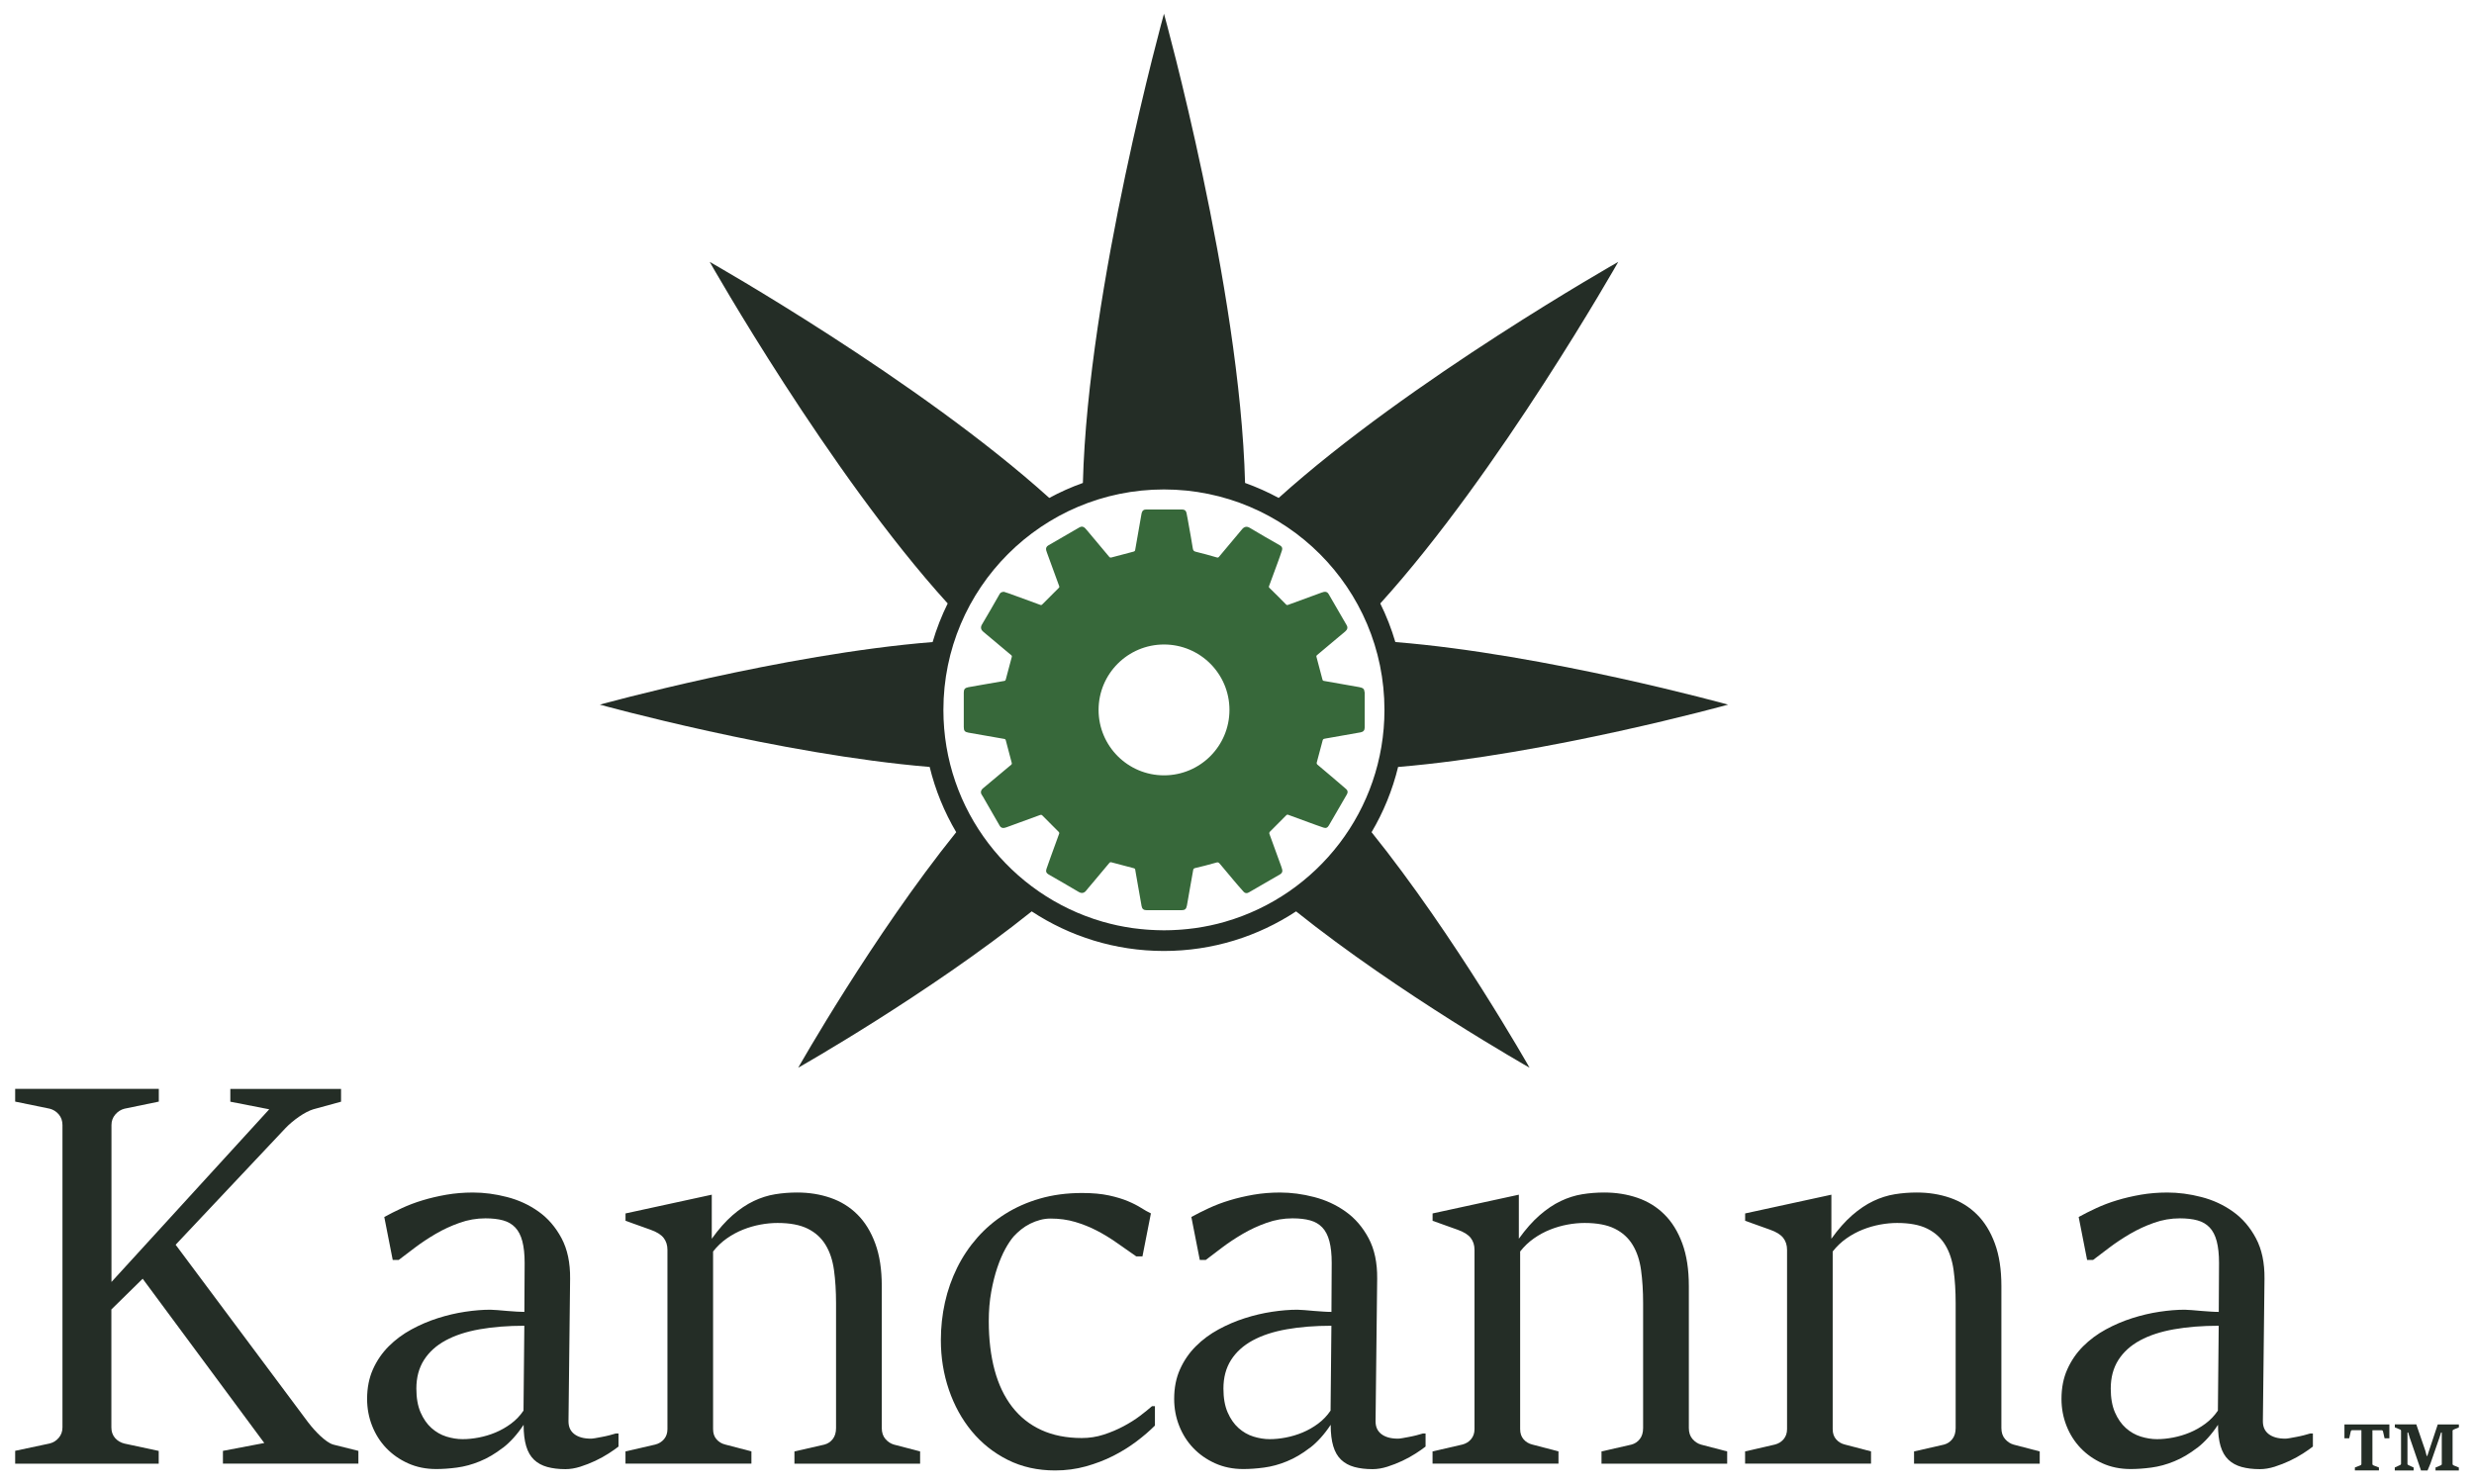 <?xml version="1.0" encoding="UTF-8"?>
<svg id="Layer_1" data-name="Layer 1" xmlns="http://www.w3.org/2000/svg" version="1.1" viewBox="0 0 565.97 339.61">
  <defs>
    <style>
      .cls-1 {
        fill: #242d26;
      }

      .cls-1, .cls-2 {
        stroke-width: 0px;
      }

      .cls-2 {
        fill: #37683a;
      }
    </style>
  </defs>
  <g>
    <path class="cls-1" d="M319.88,175.5c34.31-2.86,75.45-14.26,75.45-14.26,0,0-41.68-11.55-76.12-14.32-.9-3.06-2.05-6.01-3.45-8.83,27.13-29.9,54.44-78.16,54.44-78.16,0,0-47.74,27.02-77.68,54.01-2.46-1.33-5.03-2.48-7.69-3.43-1.14-44.59-18.55-107.37-18.55-107.37,0,0-17.41,62.78-18.55,107.37-2.66.95-5.24,2.1-7.69,3.43-29.93-26.99-77.68-54.01-77.68-54.01,0,0,27.31,48.26,54.44,78.16-1.39,2.82-2.55,5.77-3.45,8.83-34.44,2.77-76.12,14.32-76.12,14.32,0,0,41.14,11.4,75.45,14.26,1.29,5.32,3.36,10.33,6.07,14.93-19.03,23.65-36.14,53.89-36.14,53.89,0,0,29.83-16.89,53.41-35.77,8.69,5.72,19.08,9.06,30.24,9.06s21.55-3.34,30.24-9.06c23.58,18.88,53.41,35.77,53.41,35.77,0,0-17.11-30.24-36.14-53.89,2.71-4.59,4.78-9.61,6.07-14.93ZM280.35,210.9c-.09.02-.17.05-.26.07-1.03.29-2.06.56-3.12.78-.05.01-.1.02-.15.03-1.07.23-2.16.42-3.26.58-.18.03-.36.04-.54.07-.88.12-1.77.21-2.66.28-.28.02-.56.05-.84.06-1.07.07-2.15.11-3.24.11h0c-1.09,0-2.17-.05-3.24-.11-.28-.02-.56-.04-.84-.06-.9-.07-1.79-.17-2.67-.28-.18-.02-.36-.04-.54-.07-1.1-.16-2.18-.35-3.26-.58-.05-.01-.1-.02-.15-.03-1.05-.23-2.09-.49-3.12-.78-.08-.02-.17-.05-.25-.07-21.02-6.09-36.39-25.47-36.39-48.45,0-27.86,22.59-50.45,50.45-50.45s50.45,22.59,50.45,50.45c0,22.98-15.37,42.36-36.39,48.45Z"/>
    <path class="cls-2" d="M312.14,158.35c0-.55-.19-.84-.72-1-.31-.1-.63-.14-.95-.2-2.54-.45-5.08-.9-7.61-1.34-.23-.04-.29-.15-.34-.36-.44-1.69-.89-3.38-1.34-5.07-.06-.2-.06-.33.12-.48,1.5-1.25,3-2.51,4.49-3.77.65-.55,1.31-1.09,1.96-1.64.51-.44.62-.92.32-1.43-1.38-2.38-2.76-4.77-4.14-7.15-.23-.39-.6-.56-1.05-.47-.18.04-.36.09-.54.16-2.56.93-5.12,1.87-7.68,2.81-.2.07-.31.05-.48-.12-1.23-1.26-2.48-2.51-3.75-3.74-.16-.16-.18-.27-.11-.45.67-1.82,1.34-3.64,2.01-5.46.33-.91.66-1.81.95-2.73.16-.49-.02-.85-.46-1.11-2.31-1.33-4.64-2.63-6.92-4.02-.73-.44-1.31-.22-1.76.33-1.75,2.11-3.52,4.21-5.28,6.31-.16.19-.29.2-.51.13-1.56-.44-3.12-.9-4.7-1.27-.48-.11-.69-.25-.77-.76-.27-1.79-.62-3.58-.93-5.36-.17-.94-.32-1.87-.52-2.8-.12-.55-.45-.77-1-.77-2.76,0-5.52,0-8.28,0-.49,0-.79.22-.94.7-.03.11-.06.22-.08.33-.48,2.72-.96,5.45-1.43,8.17-.04.25-.12.37-.39.44-1.67.42-3.34.86-5,1.32-.26.07-.39.06-.57-.15-1.5-1.81-3.01-3.61-4.53-5.41-.32-.38-.64-.78-.98-1.14-.38-.39-.82-.44-1.26-.19-2.38,1.38-4.77,2.76-7.15,4.14-.43.25-.6.62-.49,1.11.05.21.12.41.2.61.92,2.53,1.84,5.05,2.77,7.58.07.18.05.29-.11.45-1.26,1.23-2.51,2.48-3.74,3.74-.16.16-.26.2-.47.12-2.36-.87-4.72-1.73-7.08-2.59-.44-.16-.9-.29-1.23-.4-.52.02-.79.17-.99.51-1.33,2.32-2.65,4.66-4.03,6.96-.43.71-.2,1.28.3,1.68.62.5,1.23,1.02,1.84,1.54,1.51,1.26,3.01,2.53,4.52,3.79.15.12.21.22.15.44-.47,1.71-.92,3.43-1.37,5.14-.05.2-.12.29-.32.33-1.76.3-3.53.61-5.29.92-1,.18-2,.35-2.99.53-.75.14-1.01.46-1.01,1.23,0,2.62,0,5.24,0,7.87,0,.86.23,1.14,1.07,1.29,2.72.48,5.45.96,8.17,1.43.23.04.32.13.38.36.43,1.7.88,3.39,1.34,5.08.06.21.05.34-.12.48-1.53,1.27-3.06,2.55-4.58,3.83-.61.51-1.23,1.03-1.84,1.54-.51.42-.67,1-.27,1.55.25.34.43.73.65,1.1,1.15,2,2.3,3.99,3.45,5.99.21.36.6.52,1.04.43.16-.03.32-.08.47-.13,1.01-.37,2.02-.74,3.03-1.11,1.57-.57,3.14-1.15,4.71-1.72.12-.04.33-.02.41.06,1.28,1.27,2.55,2.55,3.82,3.83.08.08.14.25.11.34-.65,1.81-1.31,3.62-1.97,5.42-.33.9-.66,1.81-.96,2.72-.19.58-.02.95.51,1.26,2.29,1.32,4.59,2.62,6.86,3.98.74.44,1.31.25,1.75-.33.32-.42.67-.81,1.01-1.21,1.42-1.69,2.84-3.38,4.25-5.07.16-.19.29-.22.53-.15,1.68.46,3.38.9,5.07,1.34.2.05.3.11.33.32.05.36.12.72.18,1.07.43,2.43.85,4.86,1.28,7.28.12.67.48.94,1.17.94,2.65,0,5.29,0,7.94,0,.81,0,1.11-.26,1.26-1.07.22-1.22.43-2.44.64-3.66.26-1.47.53-2.93.78-4.4.05-.32.15-.44.48-.52,1.46-.34,2.91-.7,4.35-1.12.91-.26.9-.31,1.5.41.94,1.12,1.87,2.25,2.82,3.37.79.94,1.59,1.87,2.41,2.78.32.36.74.39,1.16.15,2.4-1.39,4.79-2.77,7.19-4.16.41-.24.58-.61.47-1.08-.05-.23-.13-.46-.21-.68-.92-2.51-1.84-5.02-2.74-7.54-.04-.11.01-.32.1-.41,1.25-1.27,2.51-2.51,3.76-3.78.15-.15.25-.2.44-.13,1.57.58,3.14,1.16,4.71,1.73,1.13.41,2.25.83,3.39,1.21.56.19.92.02,1.22-.5,1.38-2.37,2.75-4.74,4.13-7.12.25-.44.22-.86-.16-1.19-1.15-1-2.31-1.99-3.48-2.98-1.05-.89-2.11-1.77-3.16-2.67-.09-.08-.14-.28-.11-.4.45-1.73.91-3.46,1.38-5.18.03-.11.16-.24.27-.27.35-.09.71-.13,1.07-.2,2.44-.43,4.88-.85,7.32-1.29.65-.12.94-.48.94-1.14,0-2.71,0-5.42,0-8.13ZM266.29,177.42c-8.27,0-14.97-6.7-14.97-14.97s6.7-14.97,14.97-14.97,14.97,6.7,14.97,14.97-6.7,14.97-14.97,14.97Z"/>
  </g>
  <path class="cls-1" d="M3.47,331.99l7.9-1.68c.83-.21,1.52-.64,2.08-1.31.56-.66.84-1.45.84-2.36v-69.2c0-.95-.28-1.76-.84-2.43-.56-.66-1.26-1.1-2.08-1.31l-7.9-1.62v-2.92h32.86v2.92l-7.84,1.62c-.83.21-1.54.65-2.12,1.34-.58.68-.87,1.48-.87,2.4v35.91l36.09-39.51-8.9-1.74v-2.92h25.33v2.92l-6.35,1.74c-.95.29-2.03.85-3.24,1.68-1.2.83-2.26,1.72-3.17,2.68l-25.08,26.63,30.31,40.64c.41.54.87,1.09,1.37,1.65s1,1.07,1.49,1.52,1,.86,1.49,1.21c.5.35.97.59,1.43.72l5.72,1.43v2.92h-30.99v-2.92l9.46-1.8-27.82-37.59-7.16,7.03v27.01c0,.95.28,1.75.84,2.4.56.64,1.28,1.07,2.15,1.28l7.84,1.68v2.92H3.47v-2.92Z"/>
  <path class="cls-1" d="M115.01,331.31c-1.72,1.33-3.46,2.36-5.23,3.08-1.76.73-3.51,1.2-5.23,1.43-1.72.23-3.31.34-4.76.34-2.36,0-4.51-.44-6.44-1.31-1.93-.87-3.59-2.03-4.98-3.48-1.39-1.45-2.47-3.15-3.24-5.1-.77-1.95-1.15-4-1.15-6.16,0-2.53.45-4.79,1.34-6.78.89-1.99,2.09-3.74,3.61-5.26,1.51-1.51,3.25-2.8,5.2-3.86,1.95-1.06,3.96-1.92,6.04-2.58,2.07-.66,4.15-1.15,6.22-1.46,2.07-.31,4-.47,5.79-.47.37,0,.91.03,1.62.09.7.06,1.44.12,2.21.19.77.06,1.51.11,2.24.16.73.04,1.3.06,1.71.06l.06-11.2c0-1.99-.18-3.65-.53-4.98-.35-1.33-.89-2.37-1.62-3.14-.73-.77-1.65-1.31-2.77-1.62-1.12-.31-2.47-.47-4.04-.47-2.03,0-4.01.34-5.94,1.03-1.93.68-3.74,1.52-5.45,2.52-1.7,1-3.28,2.04-4.73,3.14-1.45,1.1-2.7,2.04-3.73,2.83h-1.37l-1.93-9.83c1.2-.66,2.54-1.34,4.01-2.02,1.47-.68,3.06-1.29,4.76-1.8,1.7-.52,3.52-.94,5.45-1.28,1.93-.33,3.95-.5,6.07-.5,2.53,0,5.12.34,7.78,1.03,2.65.68,5.06,1.79,7.22,3.33,2.16,1.53,3.91,3.57,5.26,6.1,1.35,2.53,2,5.62,1.96,9.27l-.37,32.61c0,.62.1,1.17.31,1.65.21.48.53.89.96,1.24.44.35.97.62,1.62.81.64.19,1.4.28,2.27.28.21,0,.54-.04,1-.12.46-.08.96-.18,1.52-.28.56-.1,1.12-.23,1.68-.37s1.05-.28,1.46-.41h.62v2.99c-.58.46-1.34.99-2.27,1.59-.93.6-1.95,1.16-3.05,1.68-1.1.52-2.24.96-3.42,1.34-1.18.37-2.31.56-3.39.56-1.58,0-2.97-.17-4.17-.5-1.2-.33-2.21-.88-3.02-1.65-.81-.77-1.41-1.8-1.8-3.11-.39-1.31-.59-2.93-.59-4.89-1.45,2.2-3.04,3.96-4.76,5.29ZM119.96,303.37c-3.78,0-7.19.27-10.24.81-3.05.54-5.64,1.39-7.78,2.55-2.14,1.16-3.79,2.66-4.95,4.48-1.16,1.83-1.74,4-1.74,6.53,0,2.16.32,3.97.96,5.45.64,1.47,1.47,2.67,2.49,3.58,1.02.91,2.16,1.57,3.42,1.96,1.26.39,2.5.59,3.7.59s2.4-.12,3.7-.37c1.31-.25,2.58-.63,3.83-1.15,1.24-.52,2.43-1.19,3.55-2.02,1.12-.83,2.07-1.82,2.86-2.99l.19-19.42Z"/>
  <path class="cls-1" d="M143.11,332.12l6.78-1.56c.83-.21,1.5-.62,2.02-1.24.52-.62.78-1.39.78-2.3v-41.01c0-1.08-.29-1.99-.87-2.74-.58-.75-1.58-1.37-2.99-1.87l-5.73-2.05v-1.68l19.73-4.29v10.08c1.58-2.2,3.16-3.99,4.76-5.38,1.6-1.39,3.21-2.47,4.82-3.24,1.62-.77,3.26-1.29,4.92-1.56,1.66-.27,3.34-.4,5.04-.4,2.7,0,5.23.4,7.59,1.21,2.36.81,4.42,2.07,6.16,3.8,1.74,1.72,3.11,3.94,4.11,6.66,1,2.72,1.49,5.96,1.49,9.74v32.48c0,1.04.28,1.88.84,2.52.56.64,1.21,1.07,1.96,1.28l5.97,1.56v2.8h-28.75v-2.8l6.84-1.56c.79-.21,1.43-.63,1.93-1.28.5-.64.75-1.48.75-2.52v-28.56c0-2.78-.16-5.3-.47-7.56-.31-2.26-.95-4.19-1.93-5.79-.97-1.6-2.33-2.83-4.08-3.7s-4.05-1.31-6.91-1.31c-1.24,0-2.54.12-3.89.37-1.35.25-2.68.63-3.98,1.15-1.31.52-2.55,1.19-3.73,2.02-1.18.83-2.23,1.83-3.14,2.99v40.64c0,.96.26,1.73.78,2.33.52.6,1.19,1.01,2.02,1.21l5.97,1.56v2.8h-28.81v-2.8Z"/>
  <path class="cls-1" d="M264.21,321.79v4.42c-1.2,1.2-2.61,2.42-4.23,3.64-1.62,1.22-3.39,2.32-5.32,3.3-1.93.98-4.01,1.77-6.25,2.4-2.24.62-4.58.93-7.03.93-4.02,0-7.64-.81-10.86-2.43-3.22-1.62-5.95-3.8-8.21-6.53-2.26-2.74-4-5.9-5.23-9.49-1.22-3.59-1.84-7.37-1.84-11.36,0-2.94.31-5.82.93-8.62.62-2.8,1.56-5.45,2.8-7.97,1.24-2.51,2.78-4.8,4.61-6.88,1.83-2.07,3.93-3.87,6.32-5.38,2.39-1.51,5.05-2.7,8-3.55,2.94-.85,6.16-1.28,9.64-1.28,2.41,0,4.46.19,6.16.56s3.14.81,4.33,1.31,2.18,1.01,2.99,1.52c.81.52,1.57.94,2.27,1.28l-1.93,9.83h-1.43c-1.49-1.04-2.98-2.07-4.45-3.11-1.47-1.04-2.99-1.96-4.54-2.77-1.56-.81-3.2-1.47-4.95-1.99-1.74-.52-3.63-.78-5.66-.78-.79,0-1.58.1-2.37.31-.79.21-1.56.5-2.3.87s-1.43.81-2.05,1.31c-.62.5-1.18,1.02-1.68,1.56-.62.71-1.27,1.66-1.93,2.86-.66,1.2-1.28,2.64-1.84,4.29-.56,1.66-1.03,3.52-1.4,5.57-.37,2.05-.56,4.28-.56,6.69,0,4.19.45,7.93,1.34,11.23.89,3.3,2.23,6.1,4.01,8.4,1.78,2.3,4,4.07,6.66,5.29,2.65,1.22,5.75,1.84,9.27,1.84,1.74,0,3.41-.26,5.01-.78,1.6-.52,3.1-1.15,4.51-1.9,1.41-.75,2.66-1.53,3.77-2.37,1.1-.83,2.02-1.58,2.77-2.24h.69Z"/>
  <path class="cls-1" d="M299.64,331.31c-1.72,1.33-3.46,2.36-5.23,3.08-1.76.73-3.51,1.2-5.23,1.43-1.72.23-3.31.34-4.76.34-2.36,0-4.51-.44-6.44-1.31-1.93-.87-3.59-2.03-4.98-3.48-1.39-1.45-2.47-3.15-3.24-5.1-.77-1.95-1.15-4-1.15-6.16,0-2.53.44-4.79,1.34-6.78.89-1.99,2.09-3.74,3.61-5.26s3.25-2.8,5.2-3.86c1.95-1.06,3.96-1.92,6.04-2.58,2.07-.66,4.15-1.15,6.22-1.46,2.07-.31,4-.47,5.79-.47.37,0,.91.03,1.62.09.7.06,1.44.12,2.21.19.77.06,1.51.11,2.24.16s1.3.06,1.71.06l.06-11.2c0-1.99-.18-3.65-.53-4.98-.35-1.33-.89-2.37-1.62-3.14-.73-.77-1.65-1.31-2.77-1.62-1.12-.31-2.47-.47-4.04-.47-2.03,0-4.01.34-5.94,1.03-1.93.68-3.74,1.52-5.45,2.52-1.7,1-3.28,2.04-4.73,3.14-1.45,1.1-2.7,2.04-3.73,2.83h-1.37l-1.93-9.83c1.2-.66,2.54-1.34,4.01-2.02,1.47-.68,3.06-1.29,4.76-1.8,1.7-.52,3.52-.94,5.45-1.28,1.93-.33,3.95-.5,6.07-.5,2.53,0,5.12.34,7.78,1.03,2.65.68,5.06,1.79,7.22,3.33,2.16,1.53,3.91,3.57,5.26,6.1,1.35,2.53,2,5.62,1.96,9.27l-.37,32.61c0,.62.1,1.17.31,1.65.21.48.53.89.96,1.24.44.35.97.62,1.62.81.64.19,1.4.28,2.27.28.21,0,.54-.04,1-.12.46-.08.96-.18,1.52-.28.56-.1,1.12-.23,1.68-.37.56-.15,1.05-.28,1.46-.41h.62v2.99c-.58.46-1.34.99-2.27,1.59-.93.6-1.95,1.16-3.05,1.68-1.1.52-2.24.96-3.42,1.34-1.18.37-2.31.56-3.39.56-1.58,0-2.97-.17-4.17-.5-1.2-.33-2.21-.88-3.02-1.65-.81-.77-1.41-1.8-1.8-3.11-.39-1.31-.59-2.93-.59-4.89-1.45,2.2-3.04,3.96-4.76,5.29ZM304.59,303.37c-3.78,0-7.19.27-10.24.81-3.05.54-5.64,1.39-7.78,2.55-2.14,1.16-3.79,2.66-4.95,4.48-1.16,1.83-1.74,4-1.74,6.53,0,2.16.32,3.97.96,5.45.64,1.47,1.47,2.67,2.49,3.58,1.02.91,2.16,1.57,3.42,1.96,1.26.39,2.5.59,3.7.59s2.4-.12,3.7-.37,2.58-.63,3.83-1.15c1.24-.52,2.43-1.19,3.55-2.02,1.12-.83,2.07-1.82,2.86-2.99l.19-19.42Z"/>
  <path class="cls-1" d="M327.74,332.12l6.78-1.56c.83-.21,1.5-.62,2.02-1.24s.78-1.39.78-2.3v-41.01c0-1.08-.29-1.99-.87-2.74-.58-.75-1.58-1.37-2.99-1.87l-5.73-2.05v-1.68l19.73-4.29v10.08c1.58-2.2,3.16-3.99,4.76-5.38,1.6-1.39,3.2-2.47,4.82-3.24,1.62-.77,3.26-1.29,4.92-1.56,1.66-.27,3.34-.4,5.04-.4,2.7,0,5.23.4,7.59,1.21,2.36.81,4.42,2.07,6.16,3.8,1.74,1.72,3.11,3.94,4.11,6.66,1,2.72,1.49,5.96,1.49,9.74v32.48c0,1.04.28,1.88.84,2.52.56.64,1.21,1.07,1.96,1.28l5.97,1.56v2.8h-28.75v-2.8l6.84-1.56c.79-.21,1.43-.63,1.93-1.28.5-.64.75-1.48.75-2.52v-28.56c0-2.78-.16-5.3-.47-7.56-.31-2.26-.95-4.19-1.93-5.79-.97-1.6-2.33-2.83-4.08-3.7s-4.05-1.31-6.91-1.31c-1.24,0-2.54.12-3.89.37-1.35.25-2.68.63-3.98,1.15-1.31.52-2.55,1.19-3.73,2.02-1.18.83-2.23,1.83-3.14,2.99v40.64c0,.96.26,1.73.78,2.33.52.6,1.19,1.01,2.02,1.21l5.97,1.56v2.8h-28.81v-2.8Z"/>
  <path class="cls-1" d="M399.24,332.12l6.78-1.56c.83-.21,1.5-.62,2.02-1.24s.78-1.39.78-2.3v-41.01c0-1.08-.29-1.99-.87-2.74-.58-.75-1.58-1.37-2.99-1.87l-5.73-2.05v-1.68l19.73-4.29v10.08c1.58-2.2,3.16-3.99,4.76-5.38,1.6-1.39,3.2-2.47,4.82-3.24,1.62-.77,3.26-1.29,4.92-1.56,1.66-.27,3.34-.4,5.04-.4,2.7,0,5.23.4,7.59,1.21,2.36.81,4.42,2.07,6.16,3.8,1.74,1.72,3.11,3.94,4.11,6.66,1,2.72,1.49,5.96,1.49,9.74v32.48c0,1.04.28,1.88.84,2.52.56.64,1.21,1.07,1.96,1.28l5.97,1.56v2.8h-28.75v-2.8l6.84-1.56c.79-.21,1.43-.63,1.93-1.28.5-.64.75-1.48.75-2.52v-28.56c0-2.78-.16-5.3-.47-7.56-.31-2.26-.95-4.19-1.93-5.79-.97-1.6-2.33-2.83-4.08-3.7-1.74-.87-4.05-1.31-6.91-1.31-1.24,0-2.54.12-3.89.37-1.35.25-2.68.63-3.98,1.15-1.31.52-2.55,1.19-3.73,2.02-1.18.83-2.23,1.83-3.14,2.99v40.64c0,.96.26,1.73.78,2.33.52.6,1.19,1.01,2.02,1.21l5.97,1.56v2.8h-28.81v-2.8Z"/>
  <path class="cls-1" d="M502.63,331.31c-1.72,1.33-3.46,2.36-5.23,3.08-1.76.73-3.51,1.2-5.23,1.43-1.72.23-3.31.34-4.76.34-2.36,0-4.51-.44-6.44-1.31-1.93-.87-3.59-2.03-4.98-3.48-1.39-1.45-2.47-3.15-3.24-5.1-.77-1.95-1.15-4-1.15-6.16,0-2.53.44-4.79,1.34-6.78.89-1.99,2.09-3.74,3.61-5.26,1.51-1.51,3.25-2.8,5.2-3.86s3.96-1.92,6.04-2.58c2.07-.66,4.15-1.15,6.22-1.46,2.07-.31,4-.47,5.79-.47.37,0,.91.03,1.62.09.7.06,1.44.12,2.21.19.77.06,1.51.11,2.24.16s1.3.06,1.71.06l.06-11.2c0-1.99-.18-3.65-.53-4.98-.35-1.33-.89-2.37-1.62-3.14-.73-.77-1.65-1.31-2.77-1.62-1.12-.31-2.47-.47-4.04-.47-2.03,0-4.01.34-5.94,1.03-1.93.68-3.74,1.52-5.45,2.52-1.7,1-3.28,2.04-4.73,3.14-1.45,1.1-2.7,2.04-3.73,2.83h-1.37l-1.93-9.83c1.2-.66,2.54-1.34,4.01-2.02,1.47-.68,3.06-1.29,4.76-1.8,1.7-.52,3.52-.94,5.45-1.28,1.93-.33,3.95-.5,6.07-.5,2.53,0,5.12.34,7.78,1.03,2.65.68,5.06,1.79,7.22,3.33,2.16,1.53,3.91,3.57,5.26,6.1,1.35,2.53,2,5.62,1.96,9.27l-.37,32.61c0,.62.1,1.17.31,1.65.21.48.53.89.96,1.24.44.35.97.62,1.62.81.64.19,1.4.28,2.27.28.21,0,.54-.04,1-.12.46-.08.96-.18,1.52-.28.56-.1,1.12-.23,1.68-.37.56-.15,1.05-.28,1.46-.41h.62v2.99c-.58.46-1.34.99-2.27,1.59-.93.6-1.95,1.16-3.05,1.68-1.1.52-2.24.96-3.42,1.34-1.18.37-2.31.56-3.39.56-1.58,0-2.97-.17-4.17-.5-1.2-.33-2.21-.88-3.02-1.65-.81-.77-1.41-1.8-1.8-3.11-.39-1.31-.59-2.93-.59-4.89-1.45,2.2-3.04,3.96-4.76,5.29ZM507.58,303.37c-3.78,0-7.19.27-10.24.81-3.05.54-5.64,1.39-7.78,2.55-2.14,1.16-3.79,2.66-4.95,4.48-1.16,1.83-1.74,4-1.74,6.53,0,2.16.32,3.97.96,5.45.64,1.47,1.47,2.67,2.49,3.58,1.02.91,2.16,1.57,3.42,1.96,1.26.39,2.5.59,3.7.59s2.4-.12,3.7-.37,2.58-.63,3.83-1.15c1.24-.52,2.43-1.19,3.55-2.02,1.12-.83,2.07-1.82,2.86-2.99l.19-19.42Z"/>
  <g>
    <path class="cls-1" d="M538.72,335.8l1.23-.48c.08-.03.15-.07.19-.12s.07-.12.07-.23v-7.7h-2.12c-.08,0-.15.02-.2.07-.05.05-.09.12-.11.21l-.36,1.57h-1.09v-3.16h10.28v3.16h-1.1l-.36-1.57c-.02-.09-.06-.15-.12-.2-.06-.05-.12-.07-.18-.07h-2.12v7.7c0,.11.03.18.08.24.05.05.11.09.18.11l1.23.48v.67h-5.5v-.67Z"/>
    <path class="cls-1" d="M547.85,335.8l1.17-.54c.07-.03.13-.07.18-.11.05-.04.08-.12.08-.22v-7.51c0-.1-.02-.17-.07-.21-.05-.04-.11-.08-.18-.11l-1.17-.48v-.68h4.91l2.06,6.01.31,1.2h.15l2.39-7.2h4.83v.68l-1.16.48c-.07.03-.13.07-.19.11-.06.04-.09.11-.09.21v7.55c0,.11.03.18.08.23.06.05.12.09.19.12l1.16.48v.67h-5.33v-.67l1.15-.48c.08-.03.14-.07.2-.12s.08-.12.08-.23v-7.19h-.17l-.33,1.07-2.09,6.03-.67,1.6h-1.49l-2.62-7.63-.31-1.07h-.17v7.15c0,.11.02.18.08.22s.11.08.18.11l1.15.54v.67h-4.31v-.67Z"/>
  </g>
</svg>